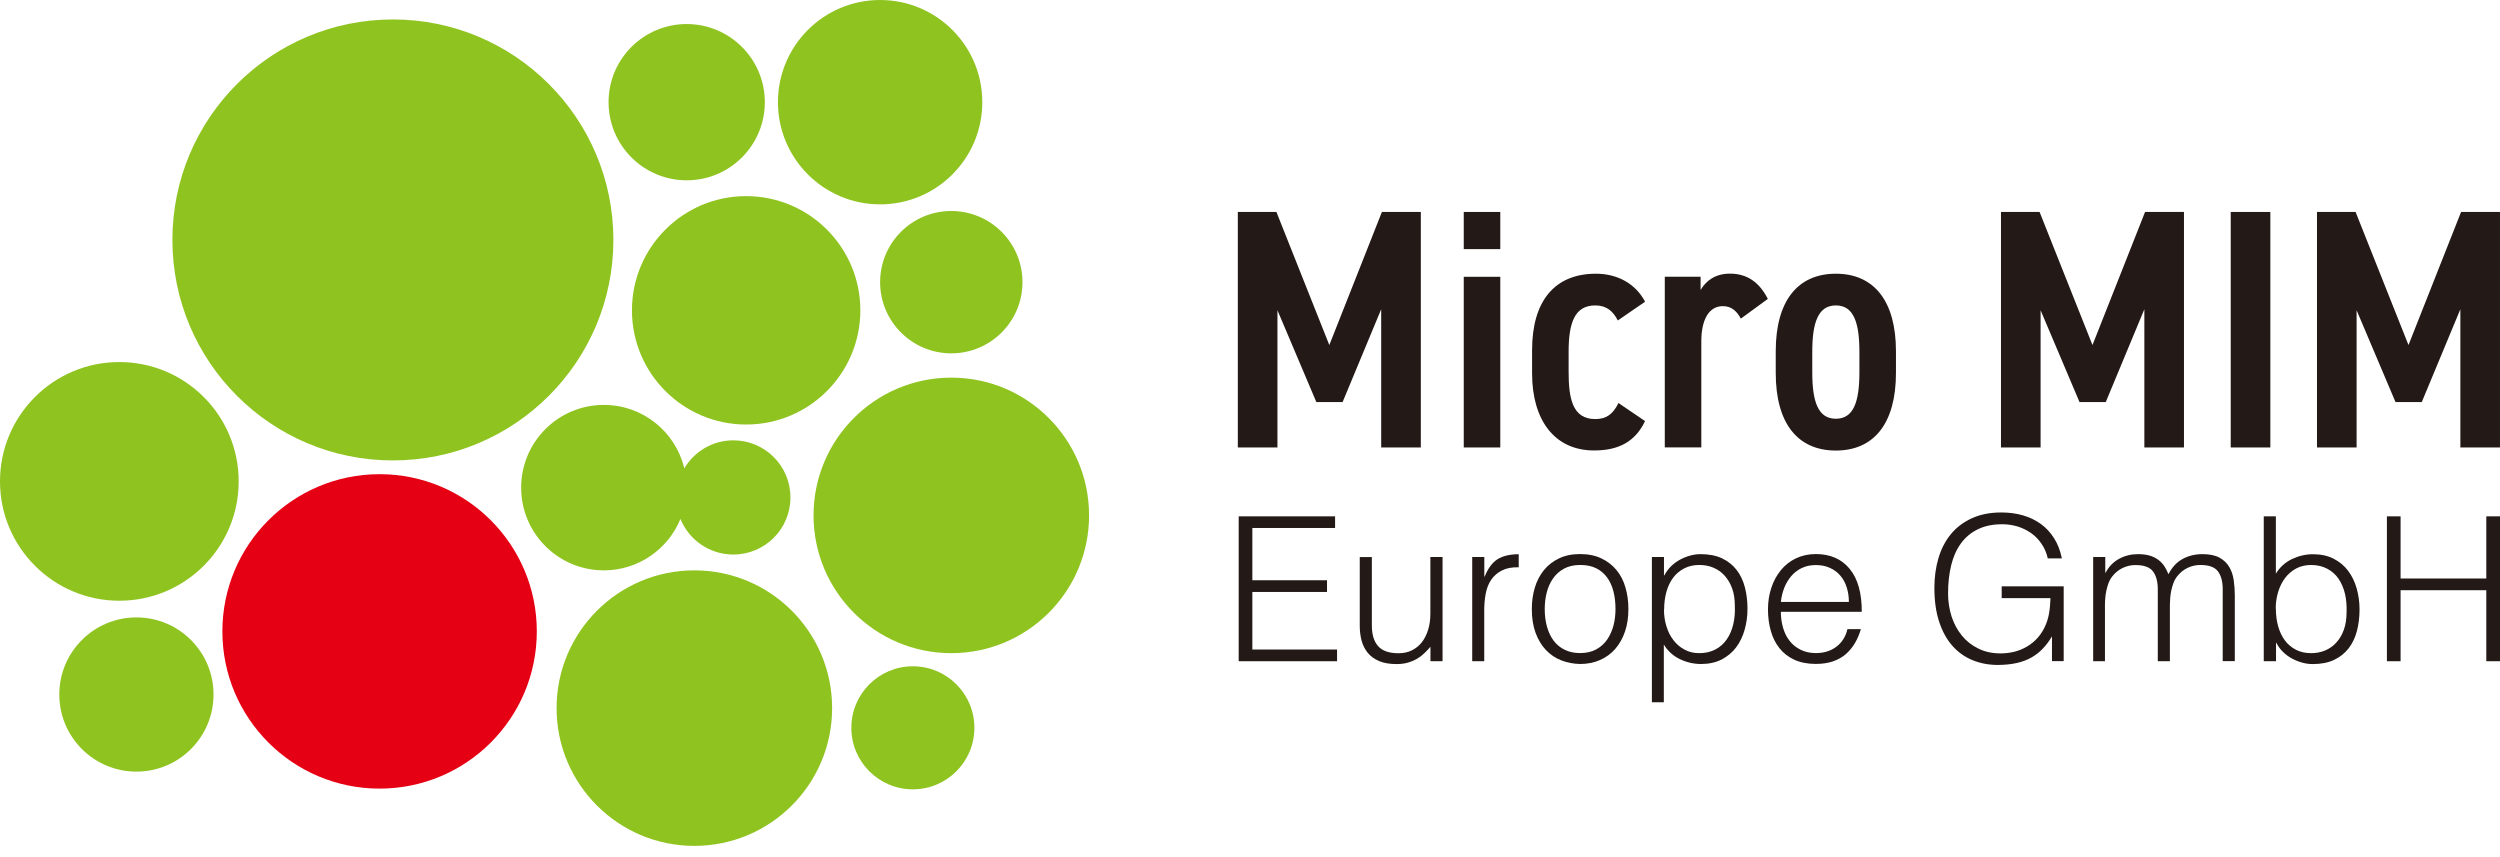 <svg width="210" height="72" viewBox="0 0 210 72" fill="none" xmlns="http://www.w3.org/2000/svg">
<g clip-path="url(#clip0_731_65595)">
<path d="M10.024 50.461C15.561 50.461 20.049 45.973 20.049 40.437C20.049 34.9 15.561 30.412 10.024 30.412C4.488 30.412 0 34.9 0 40.437C0 45.973 4.488 50.461 10.024 50.461Z" fill="#8FC31F"/>
<path d="M33.003 38.676C43.232 38.676 51.524 30.384 51.524 20.155C51.524 9.926 43.232 1.634 33.003 1.634C22.774 1.634 14.482 9.926 14.482 20.155C14.482 30.384 22.774 38.676 33.003 38.676Z" fill="#8FC31F"/>
<path d="M58.326 71.054C64.717 71.054 69.898 65.873 69.898 59.482C69.898 53.091 64.717 47.91 58.326 47.91C51.935 47.91 46.754 53.091 46.754 59.482C46.754 65.873 51.935 71.054 58.326 71.054Z" fill="#8FC31F"/>
<path d="M79.91 54.865C86.301 54.865 91.482 49.684 91.482 43.293C91.482 36.902 86.301 31.721 79.91 31.721C73.519 31.721 68.338 36.902 68.338 43.293C68.338 49.684 73.519 54.865 79.91 54.865Z" fill="#8FC31F"/>
<path d="M62.676 35.66C67.974 35.66 72.269 31.365 72.269 26.067C72.269 20.769 67.974 16.475 62.676 16.475C57.379 16.475 53.084 20.769 53.084 26.067C53.084 31.365 57.379 35.66 62.676 35.66Z" fill="#8FC31F"/>
<path d="M79.908 29.681C83.21 29.681 85.887 27.004 85.887 23.702C85.887 20.4 83.21 17.724 79.908 17.724C76.606 17.724 73.93 20.4 73.93 23.702C73.93 27.004 76.606 29.681 79.908 29.681Z" fill="#8FC31F"/>
<path d="M57.682 15.146C61.307 15.146 64.246 12.208 64.246 8.583C64.246 4.958 61.307 2.02 57.682 2.02C54.058 2.02 51.119 4.958 51.119 8.583C51.119 12.208 54.058 15.146 57.682 15.146Z" fill="#8FC31F"/>
<path d="M76.68 66.304C79.534 66.304 81.848 63.99 81.848 61.136C81.848 58.282 79.534 55.968 76.68 55.968C73.826 55.968 71.512 58.282 71.512 61.136C71.512 63.99 73.826 66.304 76.68 66.304Z" fill="#8FC31F"/>
<path d="M73.93 17.166C78.671 17.166 82.513 13.323 82.513 8.583C82.513 3.843 78.671 0 73.93 0C69.19 0 65.348 3.843 65.348 8.583C65.348 13.323 69.19 17.166 73.93 17.166Z" fill="#8FC31F"/>
<path d="M61.601 36.988C59.847 36.988 58.319 37.932 57.482 39.34C56.751 36.284 54.008 34.012 50.726 34.012C46.886 34.012 43.777 37.121 43.777 40.961C43.777 44.8 46.886 47.91 50.726 47.91C53.629 47.91 56.12 46.123 57.156 43.592C57.874 45.345 59.588 46.581 61.601 46.581C64.251 46.581 66.397 44.435 66.397 41.785C66.397 39.134 64.251 36.988 61.601 36.988V36.988Z" fill="#8FC31F"/>
<path d="M11.459 64.816C15.037 64.816 17.936 61.916 17.936 58.339C17.936 54.762 15.037 51.862 11.459 51.862C7.882 51.862 4.982 54.762 4.982 58.339C4.982 61.916 7.882 64.816 11.459 64.816Z" fill="#8FC31F"/>
<path d="M31.886 66.244C39.18 66.244 45.092 60.332 45.092 53.038C45.092 45.744 39.18 39.831 31.886 39.831C24.592 39.831 18.68 45.744 18.68 53.038C18.68 60.332 24.592 66.244 31.886 66.244Z" fill="#E60013"/>
<path d="M104.049 55.543V43.373H112.147V44.35H105.198V48.741H111.469V49.724H105.198V54.56H112.313V55.543H104.049Z" fill="#231916"/>
<path d="M120.158 46.788H121.174V55.543H120.158V54.328C120.025 54.487 119.872 54.646 119.699 54.819C119.533 54.985 119.334 55.145 119.115 55.284C118.895 55.424 118.636 55.543 118.344 55.636C118.052 55.729 117.713 55.782 117.328 55.782C116.743 55.782 116.252 55.703 115.86 55.536C115.468 55.37 115.149 55.145 114.903 54.852C114.664 54.56 114.484 54.221 114.378 53.829C114.272 53.437 114.219 53.012 114.219 52.554V46.794H115.235V52.541C115.235 53.298 115.408 53.876 115.76 54.274C116.112 54.673 116.683 54.872 117.48 54.872C117.899 54.872 118.271 54.792 118.603 54.626C118.935 54.46 119.214 54.234 119.44 53.942C119.666 53.65 119.839 53.298 119.965 52.893C120.091 52.487 120.151 52.042 120.151 51.557V46.794L120.158 46.788Z" fill="#231916"/>
<path d="M124.682 55.543H123.666V46.787H124.682V48.428H124.716C124.995 47.73 125.36 47.246 125.805 46.967C126.25 46.694 126.841 46.555 127.572 46.555V47.651C126.994 47.638 126.523 47.73 126.151 47.923C125.778 48.116 125.48 48.375 125.26 48.7C125.041 49.026 124.888 49.411 124.802 49.856C124.716 50.301 124.676 50.766 124.676 51.251V55.543H124.682Z" fill="#231916"/>
<path d="M132.726 55.775C132.161 55.762 131.637 55.662 131.145 55.47C130.653 55.277 130.228 54.992 129.863 54.606C129.498 54.221 129.205 53.743 128.993 53.171C128.78 52.6 128.674 51.929 128.674 51.158C128.674 50.514 128.76 49.916 128.926 49.358C129.092 48.8 129.351 48.315 129.684 47.897C130.022 47.478 130.441 47.153 130.952 46.907C131.464 46.661 132.049 46.541 132.726 46.541C133.404 46.541 134.008 46.661 134.52 46.907C135.031 47.153 135.45 47.478 135.789 47.89C136.127 48.302 136.38 48.787 136.539 49.352C136.705 49.916 136.785 50.514 136.785 51.158C136.785 51.856 136.692 52.487 136.499 53.052C136.307 53.616 136.034 54.101 135.682 54.507C135.33 54.912 134.898 55.224 134.4 55.443C133.902 55.662 133.344 55.775 132.733 55.775H132.726ZM135.702 51.158C135.702 50.64 135.649 50.155 135.536 49.704C135.423 49.252 135.25 48.86 135.011 48.528C134.772 48.196 134.473 47.937 134.101 47.744C133.729 47.551 133.271 47.458 132.733 47.458C132.195 47.458 131.75 47.565 131.371 47.77C130.992 47.976 130.687 48.255 130.448 48.601C130.208 48.946 130.036 49.338 129.923 49.783C129.81 50.228 129.757 50.687 129.757 51.158C129.757 51.697 129.823 52.201 129.949 52.653C130.082 53.111 130.268 53.503 130.514 53.829C130.76 54.154 131.072 54.407 131.444 54.586C131.816 54.766 132.241 54.859 132.726 54.859C133.258 54.859 133.709 54.752 134.088 54.546C134.467 54.34 134.772 54.061 135.011 53.709C135.25 53.357 135.423 52.965 135.536 52.527C135.649 52.088 135.702 51.63 135.702 51.158V51.158Z" fill="#231916"/>
<path d="M139.774 58.991H138.758V46.788H139.774V48.329H139.807C139.954 48.05 140.14 47.791 140.372 47.565C140.605 47.339 140.857 47.153 141.129 47.007C141.402 46.861 141.687 46.748 141.98 46.668C142.272 46.588 142.558 46.548 142.843 46.548C143.554 46.548 144.159 46.668 144.65 46.9C145.148 47.14 145.554 47.458 145.873 47.87C146.191 48.282 146.424 48.767 146.57 49.332C146.716 49.896 146.789 50.501 146.789 51.139C146.789 51.75 146.71 52.334 146.55 52.899C146.391 53.464 146.152 53.955 145.833 54.38C145.514 54.806 145.109 55.138 144.617 55.397C144.125 55.649 143.547 55.776 142.883 55.776C142.265 55.776 141.667 55.636 141.103 55.364C140.532 55.085 140.086 54.679 139.761 54.141V58.991H139.774ZM139.774 51.199C139.774 51.697 139.841 52.162 139.98 52.607C140.113 53.052 140.312 53.444 140.565 53.769C140.817 54.102 141.129 54.367 141.495 54.566C141.86 54.766 142.272 54.865 142.737 54.865C143.255 54.865 143.707 54.759 144.099 54.553C144.491 54.347 144.803 54.062 145.055 53.696C145.301 53.337 145.481 52.919 145.594 52.441C145.706 51.962 145.753 51.444 145.726 50.893C145.726 50.342 145.653 49.85 145.501 49.431C145.348 49.006 145.135 48.654 144.869 48.355C144.604 48.056 144.285 47.837 143.926 47.684C143.567 47.532 143.169 47.458 142.744 47.458C142.272 47.458 141.847 47.551 141.475 47.744C141.103 47.937 140.791 48.196 140.545 48.528C140.299 48.86 140.106 49.252 139.98 49.71C139.854 50.169 139.787 50.66 139.787 51.192L139.774 51.199Z" fill="#231916"/>
<path d="M149.593 51.398C149.593 51.869 149.652 52.321 149.779 52.739C149.905 53.165 150.084 53.53 150.33 53.836C150.569 54.148 150.881 54.394 151.253 54.58C151.625 54.766 152.051 54.859 152.535 54.859C153.2 54.859 153.771 54.686 154.243 54.334C154.714 53.982 155.033 53.49 155.186 52.846H156.315C156.189 53.264 156.03 53.65 155.824 54.002C155.618 54.354 155.365 54.666 155.066 54.932C154.768 55.197 154.402 55.403 153.984 55.55C153.565 55.696 153.08 55.769 152.529 55.769C151.831 55.769 151.227 55.649 150.722 55.417C150.217 55.184 149.799 54.859 149.473 54.447C149.147 54.035 148.902 53.55 148.749 52.992C148.589 52.434 148.51 51.836 148.51 51.192C148.51 50.547 148.603 49.949 148.789 49.385C148.975 48.82 149.24 48.328 149.586 47.903C149.931 47.478 150.35 47.146 150.848 46.907C151.346 46.668 151.904 46.541 152.535 46.541C153.738 46.541 154.688 46.953 155.372 47.784C156.056 48.614 156.395 49.816 156.388 51.391H149.593V51.398ZM155.306 50.554C155.306 50.129 155.246 49.724 155.126 49.345C155.007 48.966 154.834 48.641 154.601 48.368C154.369 48.089 154.083 47.87 153.731 47.711C153.379 47.545 152.981 47.465 152.529 47.465C152.077 47.465 151.679 47.551 151.34 47.717C150.994 47.89 150.702 48.109 150.463 48.395C150.224 48.674 150.024 49.006 149.878 49.378C149.732 49.75 149.639 50.142 149.593 50.56H155.306V50.554Z" fill="#231916"/>
<path d="M168.142 50.235V49.252H173.35V55.536H172.366V53.457C172.154 53.816 171.908 54.148 171.629 54.447C171.357 54.746 171.038 54.998 170.673 55.211C170.307 55.423 169.895 55.583 169.424 55.689C168.952 55.795 168.414 55.855 167.816 55.855C167.052 55.855 166.341 55.722 165.684 55.45C165.026 55.178 164.468 54.779 163.996 54.241C163.525 53.709 163.153 53.032 162.887 52.221C162.621 51.411 162.488 50.461 162.488 49.385C162.488 48.495 162.601 47.664 162.827 46.894C163.053 46.123 163.398 45.452 163.863 44.881C164.328 44.309 164.92 43.864 165.624 43.539C166.328 43.213 167.158 43.047 168.115 43.047C168.759 43.047 169.357 43.127 169.915 43.286C170.473 43.446 170.971 43.685 171.417 44.004C171.862 44.323 172.234 44.721 172.539 45.206C172.845 45.685 173.064 46.249 173.197 46.907H172.014C171.915 46.455 171.742 46.05 171.496 45.691C171.257 45.333 170.965 45.027 170.626 44.788C170.287 44.549 169.909 44.363 169.497 44.23C169.078 44.104 168.646 44.037 168.195 44.037C167.397 44.037 166.707 44.177 166.135 44.462C165.557 44.741 165.086 45.14 164.714 45.651C164.342 46.163 164.069 46.781 163.897 47.492C163.724 48.209 163.638 48.993 163.638 49.85C163.638 50.527 163.737 51.165 163.93 51.776C164.129 52.388 164.415 52.919 164.793 53.384C165.172 53.849 165.63 54.214 166.182 54.48C166.727 54.752 167.351 54.885 168.049 54.885C168.374 54.885 168.713 54.852 169.065 54.779C169.417 54.706 169.749 54.586 170.081 54.414C170.407 54.248 170.712 54.028 170.991 53.756C171.27 53.484 171.516 53.151 171.715 52.76C171.908 52.374 172.041 51.976 172.114 51.557C172.187 51.139 172.227 50.7 172.24 50.242H168.135L168.142 50.235Z" fill="#231916"/>
<path d="M176.843 55.543H175.826V46.788H176.843V48.103H176.876C177.135 47.598 177.507 47.213 177.992 46.947C178.477 46.681 179.008 46.548 179.579 46.548C179.985 46.548 180.33 46.595 180.609 46.681C180.888 46.768 181.127 46.894 181.327 47.047C181.526 47.199 181.685 47.379 181.818 47.578C181.944 47.784 182.057 48.003 182.15 48.236C182.443 47.658 182.835 47.233 183.326 46.96C183.818 46.688 184.376 46.548 185.007 46.548C185.605 46.548 186.083 46.648 186.435 46.841C186.787 47.04 187.066 47.299 187.252 47.618C187.445 47.937 187.571 48.309 187.631 48.727C187.691 49.146 187.724 49.571 187.724 50.009V55.536H186.707V49.485C186.707 48.853 186.575 48.355 186.309 47.996C186.043 47.638 185.552 47.458 184.828 47.458C184.456 47.458 184.097 47.538 183.751 47.704C183.406 47.87 183.107 48.116 182.848 48.455C182.735 48.601 182.642 48.774 182.569 48.973C182.496 49.172 182.436 49.378 182.39 49.591C182.343 49.803 182.316 50.016 182.297 50.235C182.283 50.448 182.27 50.647 182.27 50.827V55.543H181.254V49.491C181.254 48.86 181.121 48.362 180.855 48.003C180.589 47.644 180.098 47.465 179.374 47.465C179.002 47.465 178.643 47.545 178.297 47.711C177.952 47.877 177.653 48.123 177.394 48.462C177.281 48.608 177.188 48.78 177.115 48.98C177.042 49.179 176.982 49.385 176.936 49.597C176.889 49.81 176.862 50.023 176.843 50.242C176.823 50.454 176.816 50.654 176.816 50.833V55.55L176.843 55.543Z" fill="#231916"/>
<path d="M191.173 55.543H190.156V43.373H191.173V48.189C191.498 47.651 191.95 47.239 192.515 46.967C193.086 46.695 193.677 46.555 194.295 46.555C194.959 46.555 195.537 46.681 196.029 46.934C196.52 47.186 196.926 47.525 197.244 47.95C197.563 48.375 197.802 48.867 197.962 49.431C198.121 49.996 198.201 50.581 198.201 51.192C198.201 51.836 198.128 52.434 197.982 52.999C197.836 53.563 197.603 54.048 197.284 54.46C196.965 54.872 196.554 55.198 196.062 55.43C195.564 55.669 194.966 55.782 194.255 55.782C193.976 55.782 193.684 55.742 193.391 55.663C193.099 55.583 192.813 55.47 192.541 55.324C192.262 55.178 192.01 54.992 191.784 54.773C191.551 54.553 191.365 54.294 191.219 54.002H191.186V55.543H191.173ZM191.173 51.132C191.173 51.664 191.239 52.155 191.365 52.614C191.498 53.072 191.684 53.464 191.93 53.796C192.176 54.128 192.488 54.387 192.86 54.58C193.232 54.773 193.657 54.865 194.129 54.865C194.554 54.865 194.953 54.792 195.311 54.64C195.67 54.487 195.989 54.268 196.255 53.969C196.527 53.676 196.733 53.318 196.886 52.892C197.038 52.467 197.112 51.982 197.112 51.431C197.131 50.88 197.092 50.361 196.979 49.883C196.866 49.405 196.686 48.986 196.441 48.621C196.195 48.262 195.876 47.977 195.484 47.771C195.099 47.565 194.64 47.459 194.122 47.459C193.664 47.459 193.245 47.558 192.88 47.751C192.515 47.95 192.202 48.216 191.95 48.548C191.697 48.88 191.505 49.272 191.365 49.717C191.232 50.162 191.159 50.634 191.159 51.126L191.173 51.132Z" fill="#231916"/>
<path d="M200.5 55.543V43.373H201.649V48.594H208.85V43.373H210V55.543H208.85V49.578H201.649V55.543H200.5V55.543Z" fill="#231916"/>
<path d="M111.663 28.984L116.08 17.804H119.349V37.587H116.02V25.975L112.779 33.774H110.573L107.305 26.061V37.587H103.977V17.804H107.218L111.663 28.984V28.984Z" fill="#231916"/>
<path d="M122.955 17.804H126.024V20.926H122.955V17.804ZM122.955 23.251H126.024V37.587H122.955V23.251Z" fill="#231916"/>
<path d="M138.182 35.374C137.378 37.068 136.003 37.839 133.91 37.839C130.555 37.839 128.695 35.261 128.695 31.362V29.416C128.695 25.284 130.589 22.992 134.056 22.992C135.863 22.992 137.384 23.822 138.188 25.343L135.896 26.918C135.498 26.14 134.953 25.656 134.003 25.656C132.283 25.656 131.764 27.09 131.764 29.555V31.216C131.764 33.455 132.077 35.202 134.003 35.202C134.92 35.202 135.491 34.803 135.95 33.853L138.188 35.374H138.182Z" fill="#231916"/>
<path d="M146.239 26.779C145.894 26.147 145.462 25.716 144.718 25.716C143.542 25.716 142.911 26.865 142.911 28.665V37.58H139.842V23.244H142.851V24.36C143.283 23.616 144.053 22.985 145.316 22.985C146.751 22.985 147.78 23.703 148.498 25.105L146.232 26.765L146.239 26.779Z" fill="#231916"/>
<path d="M154.211 22.992C157.419 22.992 159.26 25.284 159.26 29.502V31.335C159.26 35.547 157.426 37.846 154.211 37.846C150.996 37.846 149.162 35.554 149.162 31.335V29.502C149.162 25.29 150.996 22.992 154.211 22.992ZM154.211 25.656C152.723 25.656 152.231 27.09 152.231 29.555V31.276C152.231 33.74 152.716 35.175 154.211 35.175C155.706 35.175 156.19 33.74 156.19 31.276V29.555C156.19 27.09 155.706 25.656 154.211 25.656Z" fill="#231916"/>
<path d="M175.768 28.984L180.186 17.804H183.454V37.587H180.126V25.975L176.884 33.774H174.679L171.41 26.061V37.587H168.082V17.804H171.324L175.768 28.984V28.984Z" fill="#231916"/>
<path d="M190.709 37.587H187.381V17.804H190.709V37.587Z" fill="#231916"/>
<path d="M202.313 28.984L206.731 17.804H209.999V37.587H206.671V25.975L203.429 33.774H201.223L197.955 26.061V37.587H194.627V17.804H197.869L202.313 28.984V28.984Z" fill="#231916"/>
</g>
<defs>
<clipPath id="clip0_731_65595">
<rect width="210" height="72" fill="white"/>
</clipPath>
</defs>
</svg>
